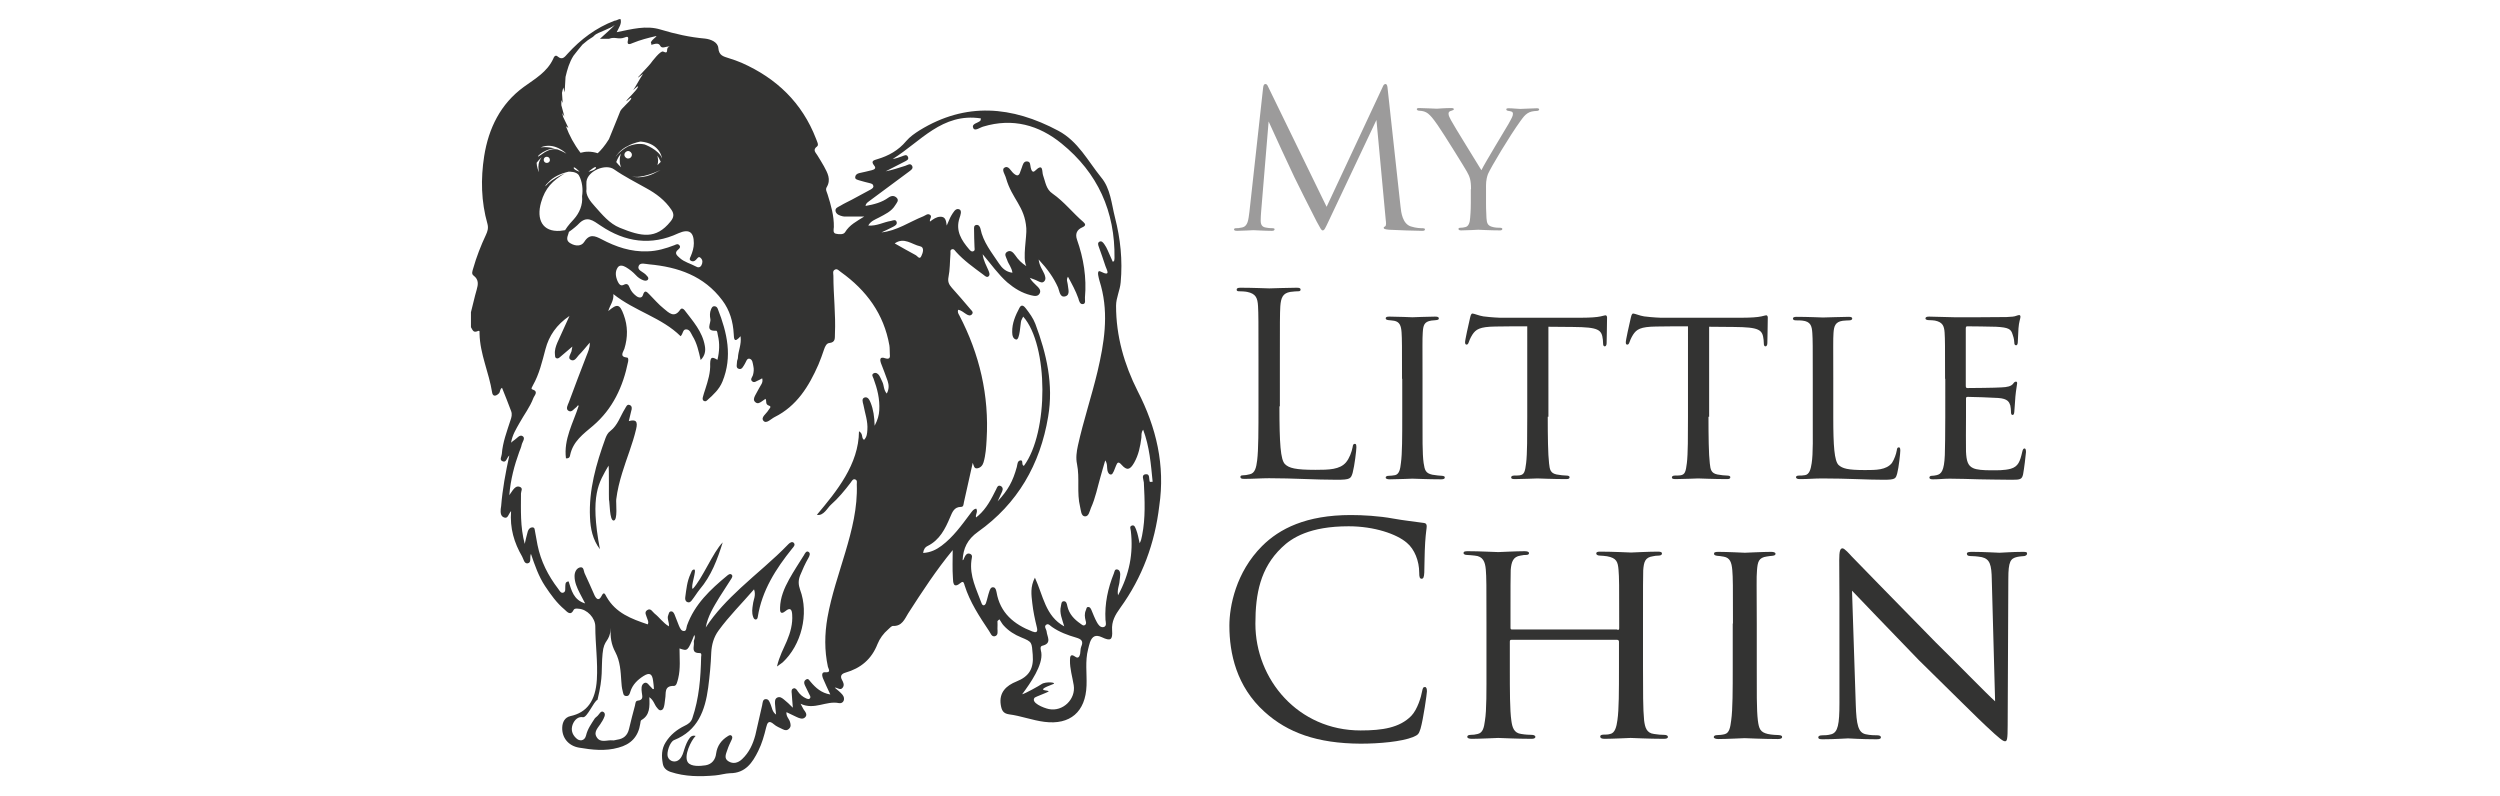 <?xml version="1.0" encoding="utf-8"?>
<!-- Generator: Adobe Illustrator 25.0.0, SVG Export Plug-In . SVG Version: 6.00 Build 0)  -->
<svg version="1.1" id="Layer_1" xmlns="http://www.w3.org/2000/svg" xmlns:xlink="http://www.w3.org/1999/xlink" x="0px" y="0px"
	 viewBox="0 0 1133.9 361.2" style="enable-background:new 0 0 1133.9 361.2;" xml:space="preserve">
<style type="text/css">
	.st0{fill:#9C9B9B;}
	.st1{fill:#333332;}
</style>
<g>
	<g>
		<g>
			<g>
				<path class="st0" d="M635.2,93.5c0.3,3.1,1,8,4.7,9.2c2.5,0.8,4.5,0.8,5.4,0.8c0.4,0,1,0.1,1,0.5c0,0.5-0.3,0.7-1.3,0.7
					c-1.9,0-11.8-0.3-15-0.5c-2-0.2-2.4-0.4-2.4-0.9c0-0.3,0.2-0.4,0.6-0.6c0.6-0.3,0.5-1.6,0.3-3.1l-4.2-45.2l-21.5,45.5
					c-1.8,3.8-2.1,4.6-2.9,4.6c-0.6,0-1-0.9-2.7-4c-2.2-4.2-9.7-19.2-10.1-20.1c-0.8-1.6-10.7-22.9-11.7-25.3L572,96
					c-0.1,1.4-0.2,2.6-0.2,4.1c0,2.2,1,2.9,2.3,3.1c1.5,0.3,2.6,0.3,3.1,0.3s0.9,0.2,0.9,0.4c0,0.6-0.4,0.8-1.3,0.8
					c-3.2,0-7.6-0.3-8.3-0.3c-0.8,0-4.9,0.3-7.3,0.3c-0.9,0-1.5-0.1-1.5-0.7c0-0.3,0.4-0.5,0.9-0.5c0.7,0,1.3,0,2.6-0.3
					c2.9-0.5,3-3.6,3.5-7.2l6.2-56.2c0.1-1,0.4-1.7,1-1.7c0.5,0,0.9,0.3,1.3,1.3l26.5,54.4l25.4-54.3c0.3-0.8,0.7-1.4,1.3-1.4
					s0.9,0.7,1,2.3L635.2,93.5z"/>
				<path class="st0" d="M667.2,85.8c0-4.2-0.6-5.7-1.9-8c-0.5-1-10.6-17.3-13.2-21c-2.3-3.3-3.2-4.3-4.4-5.3
					c-1.2-0.9-2.3-1.2-4.1-1.3c-0.5,0-1-0.3-1-0.7c0-0.3,0.3-0.5,1-0.5c1.4,0,8,0.3,8.1,0.3c0.5,0,3.4-0.3,6.6-0.3
					c0.9,0,1.1,0.3,1.1,0.5c0,0.3-0.3,0.5-1,0.7c-1.2,0.3-1.4,0.7-1.4,1.4c0,0.9,0.5,1.7,1.1,2.9c1.1,2.2,12.5,20.5,13.8,22.7
					c1.4-3,11.1-18.9,12.3-21c1.6-2.9,2-3.6,2-4.6c0-1.1-1-1.1-2-1.3c-0.7-0.1-1-0.3-1-0.7c0-0.3,0.2-0.5,1-0.5
					c2.1,0,3.9,0.3,5.3,0.3c1.1,0,6.1-0.3,7.6-0.3c0.8,0,1,0.3,1,0.5c0,0.4-0.4,0.7-1,0.7c-1.8,0.1-3.1,0.3-4.3,1.1
					c-1.3,0.9-1.8,1.6-3.2,3.5c-5,6.9-13.4,21-14.7,24c-1,2.7-0.9,4.6-0.9,6.8v6.3c0,0.6,0,3.8,0.2,6.9c0.2,2.1,0.3,3.5,3,4.1
					c1.1,0.3,2.6,0.3,3.2,0.3c0.7,0,1,0.3,1,0.5c0,0.4-0.3,0.7-1,0.7c-4.3,0-9.7-0.3-9.9-0.3c-0.2,0-5.4,0.3-7.8,0.3
					c-0.9,0-1.2-0.3-1.2-0.7c0-0.3,0.3-0.5,0.9-0.5c0.7,0,1.5-0.1,2.2-0.3c1.5-0.3,2.1-2.1,2.2-4.2c0.3-3.1,0.3-6.2,0.3-6.9V85.8z"
					/>
			</g>
		</g>
	</g>
	<g>
		<path class="st1" d="M580.3,184.3c0,16.9,0.5,24.2,2.5,26.2c1.8,1.8,4.8,2.6,13.8,2.6c6.1,0,11.1-0.1,13.9-3.4
			c1.5-1.8,2.6-4.7,3-6.9c0.1-0.9,0.3-1.5,1-1.5c0.6,0,0.7,0.5,0.7,1.7s-0.8,8.1-1.7,11.5c-0.8,2.6-1.1,3.1-7.2,3.1
			c-9.9,0-19.6-0.7-30.7-0.7c-3.6,0-7,0.3-11.2,0.3c-1.3,0-1.8-0.2-1.8-0.9c0-0.3,0.2-0.7,0.9-0.7c1,0,2.4-0.2,3.4-0.5
			c2.3-0.5,2.9-3,3.3-6.3c0.6-4.8,0.6-13.9,0.6-24.9v-20.2c0-17.9,0-21.1-0.2-24.8c-0.2-3.9-1.1-5.7-4.9-6.5
			c-0.9-0.2-2.9-0.3-3.9-0.3c-0.5,0-0.9-0.2-0.9-0.7c0-0.7,0.6-0.9,1.8-0.9c5.2,0,12.4,0.3,13,0.3c0.6,0,8.9-0.3,12.4-0.3
			c1.3,0,1.8,0.2,1.8,0.9c0,0.5-0.5,0.7-0.9,0.7c-0.8,0-2.4,0.1-3.8,0.3c-3.3,0.6-4.2,2.5-4.5,6.5c-0.2,3.7-0.2,6.9-0.2,24.8V184.3z
			"/>
		<path class="st1" d="M635.9,171.8c0-15.1,0-17.9-0.2-21c-0.2-3.1-0.9-4.8-3.3-5.3c-1.1-0.2-1.9-0.2-2.6-0.3
			c-0.8-0.1-1.3-0.3-1.3-0.8c0-0.6,0.5-0.8,1.7-0.8c3.6,0,10.1,0.3,10.4,0.3c0.5,0,7.1-0.3,10.3-0.3c1.1,0,1.7,0.2,1.7,0.8
			c0,0.5-0.3,0.7-1.3,0.8c-0.7,0.1-1.3,0.1-2.1,0.2c-3.3,0.5-3.7,2.2-3.9,5.5c-0.2,3.1-0.1,5.7-0.1,20.9V189c0,8.8-0.1,16.9,0.5,21
			c0.5,3.3,0.9,4.6,3.9,5.3c1.5,0.3,3.9,0.5,4.4,0.5c1,0.1,1.3,0.3,1.3,0.8c0,0.5-0.5,0.8-1.6,0.8c-5.8,0-12.5-0.3-13.1-0.3
			c-0.3,0-7.1,0.3-10.3,0.3c-1,0-1.8-0.2-1.8-0.8c0-0.5,0.5-0.8,1.5-0.8c0.6,0,1.8-0.1,2.8-0.3c1.9-0.5,2.3-2.8,2.6-5.5
			c0.6-4.1,0.6-12.3,0.6-20.9V171.8z"/>
		<path class="st1" d="M702,189c0,8.8,0.1,17,0.6,21.2c0.3,2.8,0.6,4.4,3.4,5c1.4,0.3,3.6,0.5,4.5,0.5c0.9,0,1.4,0.3,1.4,0.7
			c0,0.6-0.3,0.9-1.5,0.9c-5.8,0-12.6-0.3-13.1-0.3c-0.5,0-7.2,0.3-10.2,0.3c-1.3,0-1.7-0.2-1.7-0.8c0-0.3,0.3-0.8,1.3-0.8
			c0.9,0,1.6,0,2.5-0.1c2.2-0.3,2.5-1.7,3-5.6c0.5-4.1,0.5-12.4,0.5-21V148c-3.8,0-9.9,0-14.4,0.1c-7.3,0.1-8.9,1.3-10.5,3.7
			c-1,1.6-1.5,3-1.7,3.6c-0.3,0.8-0.6,0.9-1,0.9s-0.6-0.5-0.6-1c-0.1-0.7,1.6-8.3,2.3-11.3c0.3-1.4,0.7-1.8,1-1.8c0.8,0,3,1,5,1.3
			c4,0.5,7.2,0.6,7.3,0.6h37.6c3.2,0,6.6-0.2,8.3-0.6c1.5-0.3,1.8-0.5,2.2-0.5c0.5,0,0.7,0.6,0.7,1c0,3.2-0.2,10.8-0.2,11.7
			c0,1-0.5,1.4-0.8,1.4c-0.6,0-0.8-0.5-0.8-1.4c0-0.3,0-0.5-0.1-1.6c-0.5-4.6-1.9-5.7-13.5-5.8c-4.4,0-7.9-0.1-11.2-0.1V189z"/>
		<path class="st1" d="M774.9,189c0,8.8,0.1,17,0.6,21.2c0.3,2.8,0.6,4.4,3.4,5c1.4,0.3,3.6,0.5,4.5,0.5c0.9,0,1.4,0.3,1.4,0.7
			c0,0.6-0.3,0.9-1.5,0.9c-5.8,0-12.6-0.3-13.1-0.3c-0.5,0-7.2,0.3-10.2,0.3c-1.3,0-1.7-0.2-1.7-0.8c0-0.3,0.3-0.8,1.3-0.8
			c0.9,0,1.6,0,2.5-0.1c2.2-0.3,2.5-1.7,3-5.6c0.5-4.1,0.5-12.4,0.5-21V148c-3.8,0-9.9,0-14.4,0.1c-7.3,0.1-8.9,1.3-10.5,3.7
			c-1,1.6-1.5,3-1.7,3.6c-0.3,0.8-0.6,0.9-1,0.9c-0.5,0-0.6-0.5-0.6-1c-0.1-0.7,1.6-8.3,2.3-11.3c0.3-1.4,0.7-1.8,1-1.8
			c0.8,0,3,1,5,1.3c4,0.5,7.2,0.6,7.3,0.6h37.6c3.2,0,6.6-0.2,8.3-0.6c1.5-0.3,1.8-0.5,2.2-0.5c0.5,0,0.7,0.6,0.7,1
			c0,3.2-0.2,10.8-0.2,11.7c0,1-0.5,1.4-0.8,1.4c-0.6,0-0.8-0.5-0.8-1.4c0-0.3,0-0.5-0.1-1.6c-0.5-4.6-1.9-5.7-13.5-5.8
			c-4.4,0-7.9-0.1-11.2-0.1V189z"/>
		<path class="st1" d="M831.5,189.2c0,13.2,0.5,19.8,2.4,21.7c1.8,1.6,4.1,2.3,12,2.3c5,0,9.6,0,12.2-3.2c1.1-1.7,1.9-4,2.2-5.7
			c0.1-0.9,0.3-1.4,0.9-1.4c0.5,0,0.7,0.3,0.7,1.5s-0.7,7.7-1.4,10.3c-0.7,2.3-0.6,2.9-6.1,2.9c-7.8,0-16.4-0.6-27.9-0.6
			c-3.8,0-6.1,0.3-10.1,0.3c-1.1,0-1.8-0.2-1.8-0.9c0-0.3,0.3-0.7,1.3-0.7c0.9,0,1.8,0,2.8-0.2c1.9-0.3,2.6-2.6,3-5.4
			c0.7-4.4,0.5-12.3,0.5-21.1v-17.2c0-15.1,0-17.7-0.2-20.7c-0.2-3.2-0.7-5.3-4.6-5.7c-0.7-0.1-1.9-0.1-2.9-0.1
			c-0.8,0-1.3-0.3-1.3-0.8c0-0.6,0.6-0.8,1.7-0.8c4.8,0,11.7,0.3,11.9,0.3c1.6,0,8.6-0.3,11.8-0.3c1.1,0,1.5,0.3,1.5,0.8
			c0,0.5-0.6,0.8-1.3,0.8c-0.8,0-1.9,0.1-3.1,0.2c-3.2,0.5-3.9,2.3-4.1,5.6c-0.2,3.1-0.1,5.6-0.1,20.7V189.2z"/>
		<path class="st1" d="M882.2,171.8c0-15,0-17.8-0.2-20.9c-0.2-3.2-1-4.8-4.4-5.5c-0.7-0.1-1.8-0.2-2.8-0.2c-0.8,0-1.5-0.3-1.5-0.7
			c0-0.7,0.6-0.9,1.7-0.9c2.3,0,5.4,0.2,11.8,0.3c0.6,0,21,0,23.3-0.1c2.3-0.1,3.6-0.2,4.5-0.6c0.7-0.2,0.8-0.3,1.3-0.3
			c0.2,0,0.5,0.2,0.5,0.8c0,0.7-0.7,2.3-0.9,5.2c-0.1,1.9-0.2,3.8-0.3,6c0,1-0.2,1.7-0.8,1.7c-0.6,0-0.8-0.5-0.8-1.3
			c-0.1-1.7-0.5-2.9-0.8-3.7c-0.7-2.3-1.7-3.1-7.5-3.4c-1.5-0.1-12.8-0.2-13.1-0.2c-0.3,0-0.6,0.2-0.6,0.9v26c0,0.7,0.1,1.1,0.7,1.1
			c1.4,0,13.1-0.1,15.5-0.3c2.6-0.1,4.4-0.5,5.3-1.7c0.5-0.7,0.8-0.9,1.3-0.9c0.2,0,0.5,0.1,0.5,0.7c0,0.6-0.5,2.8-0.8,6.1
			c-0.3,3.2-0.3,5.5-0.5,7c-0.1,0.9-0.3,1.3-0.8,1.3c-0.6,0-0.7-0.7-0.7-1.5c0-0.7-0.1-1.8-0.3-2.8c-0.5-1.5-1.1-3.1-5.5-3.4
			c-2.6-0.2-11.9-0.5-13.8-0.5c-0.7,0-0.8,0.3-0.8,0.8v8.4c0,3.6-0.1,13.6,0,15.6c0.2,4.2,0.8,6.4,3.2,7.5c1.7,0.8,4.5,1,8.4,1
			c2.2,0,5.8,0.1,8.7-0.7c3.4-1,4.2-3.3,5.2-7.6c0.2-1.1,0.6-1.6,1-1.6c0.7,0,0.7,1,0.7,1.7c0,0.8-0.9,8-1.3,10
			c-0.5,2.3-1.3,2.5-5,2.5c-7.6,0-10.8-0.2-14.8-0.2c-4-0.1-9.3-0.3-13.5-0.3c-2.6,0-4.8,0.3-7.6,0.3c-1,0-1.6-0.2-1.6-0.8
			c0-0.5,0.5-0.8,1-0.8c0.7,0,1.5-0.1,2.3-0.3c2.1-0.5,3.4-1.9,3.7-9.1c0.1-3.9,0.2-8.6,0.2-17.3V171.8z"/>
		<path class="st1" d="M573.6,322.9c-12.8-11.5-16-26.6-16-39.1c0-8.9,3-24.3,14.8-36.1c7.9-7.9,20-14.1,40.3-14.1
			c5.3,0,12.7,0.4,19.2,1.6c5,0.9,9.1,1.3,14,2c0.9,0.1,1.2,0.7,1.2,1.5c0,1.1-0.4,2.6-0.7,7.4c-0.3,4.4-0.3,11.6-0.4,13.6
			c-0.1,2-0.4,2.8-1.2,2.8c-0.9,0-1.1-0.9-1.1-2.8c0-5.2-2.1-10.6-5.6-13.5c-4.6-4-14.8-7.5-26.4-7.5c-17.6,0-25.8,5.2-30.4,9.7
			c-9.7,9.3-11.9,21-11.9,34.5c0,25.3,19.4,48.4,47.7,48.4c9.9,0,17.7-1.2,23-6.6c2.8-2.9,4.5-8.7,4.9-11.1c0.3-1.5,0.5-2,1.3-2
			c0.7,0,0.9,0.9,0.9,2c0,0.9-1.6,12.4-2.9,16.9c-0.8,2.5-1.1,2.8-3.4,3.8c-5.3,2.1-15.3,3-23.8,3
			C597.4,337.2,584,332.3,573.6,322.9z"/>
		<path class="st1" d="M733.6,285.7c0.4,0,0.8,0,0.8-0.7v-2.4c0-17.5,0-20.5-0.3-24.1c-0.3-3.6-0.8-5.4-5.2-6.2
			c-0.9-0.1-2.2-0.3-3.3-0.3c-0.9,0-1.6-0.4-1.6-0.9c0-0.8,0.7-0.9,1.9-0.9c5.6,0,13.4,0.4,13.9,0.4c0.5,0,7.9-0.4,11.9-0.4
			c1.3,0,2.1,0.1,2.1,0.9c0,0.4-0.4,0.9-1.5,0.9c-0.8,0-1.9,0.1-2.6,0.3c-3.6,0.5-4.1,2.6-4.4,6.3c-0.1,3.6-0.1,6.6-0.1,24.1v19.8
			c0,10.8,0,19.4,0.5,24.2c0.4,3.2,1.1,5.8,4.5,6.2c1.7,0.3,3.4,0.4,4.6,0.4c1.1,0,1.7,0.4,1.7,0.9c0,0.7-0.7,0.9-2,0.9
			c-6.6,0-14.3-0.4-14.9-0.4c-0.5,0-8.2,0.4-11.8,0.4c-1.3,0-2-0.3-2-1.1c0-0.4,0.4-0.8,1.5-0.8c1.1,0,2,0,3-0.3
			c2.2-0.4,2.9-3.3,3.3-6.3c0.7-4.8,0.7-13.1,0.7-23.8v-11.8c0-0.5-0.4-0.8-0.8-0.8h-48c-0.4,0-0.7,0.1-0.7,0.8v11.8
			c0,10.7,0,19.3,0.7,24.1c0.4,2.9,1.1,5.6,4.5,6c1.7,0.3,3.7,0.4,4.8,0.4c0.9,0,1.6,0.4,1.6,0.9c0,0.5-0.5,0.9-1.7,0.9
			c-6.7,0-14.5-0.4-15.2-0.4c-0.4,0-8.5,0.4-11.9,0.4c-1.3,0-2.1-0.3-2.1-0.9c0-0.4,0.3-0.9,1.5-0.9c1.1,0,2.1-0.1,3.2-0.4
			c2.4-0.5,2.9-3,3.3-6c0.8-4.8,0.7-13.6,0.7-24.5v-19.6c0-17.5,0-20.9-0.3-24.5c-0.3-3.4-1.2-6-5-6.3c-1.2-0.1-2.5-0.3-3.6-0.3
			c-0.9,0-1.5-0.4-1.5-0.8c0-0.8,0.7-0.9,2-0.9c5.7,0,12,0.4,13.8,0.4c0.5,0,8.2-0.4,11.9-0.4c1.3,0,2,0.3,2,0.9
			c0,0.5-0.5,0.8-1.3,0.8c-0.8,0-1.2,0-2.6,0.3c-3.3,0.5-4.1,2.8-4.4,6.5c-0.1,3.6-0.1,6.5-0.1,23.9v2.4c0,0.7,0.4,0.7,0.8,0.7
			H733.6z"/>
		<path class="st1" d="M786,282.8c0-17.5,0-20.6-0.3-24.2c-0.3-3.6-1.1-5.6-3.8-6.1c-1.3-0.3-2.2-0.3-3-0.4
			c-0.9-0.1-1.5-0.4-1.5-0.9c0-0.7,0.5-0.9,2-0.9c4.1,0,11.6,0.4,12,0.4c0.5,0,8.2-0.4,11.9-0.4c1.3,0,2,0.3,2,0.9
			c0,0.5-0.4,0.8-1.5,0.9c-0.8,0.1-1.5,0.1-2.4,0.3c-3.8,0.5-4.2,2.5-4.5,6.3c-0.3,3.6-0.1,6.6-0.1,24.1v19.8
			c0,10.2-0.1,19.4,0.5,24.2c0.5,3.8,1.1,5.3,4.5,6.1c1.7,0.4,4.5,0.5,5,0.5c1.2,0.1,1.5,0.4,1.5,0.9c0,0.5-0.5,0.9-1.9,0.9
			c-6.7,0-14.4-0.4-15.1-0.4c-0.4,0-8.2,0.4-11.9,0.4c-1.2,0-2.1-0.3-2.1-0.9c0-0.5,0.5-0.9,1.7-0.9c0.7,0,2.1-0.1,3.2-0.4
			c2.2-0.5,2.6-3.2,3-6.3c0.7-4.8,0.7-14.1,0.7-24.1V282.8z"/>
		<path class="st1" d="M834.2,254.1c0-4.1,0.4-5.4,1.5-5.4c0.9,0,3.2,2.6,4.1,3.6c1.2,1.3,19.6,20.1,38.1,39
			c10.3,10.1,23.5,23.7,27,26.8l-1.5-55c-0.1-7.1-0.9-9.5-4.5-10.4c-2.2-0.4-4.2-0.5-5.2-0.5c-1.3,0-1.6-0.5-1.6-1.1
			c0-0.7,1.1-0.8,2.4-0.8c5.7,0,11.2,0.4,12.4,0.4c1.3,0,5.4-0.4,10.6-0.4c1.5,0,1.9,0.1,1.9,0.8c0,0.5-0.4,0.9-1.2,1.1
			c-0.8,0.1-1.9,0.1-3.3,0.4c-3,0.7-4,2-4,9.9l-0.3,66.4c0,6.6-0.3,7.3-1.2,7.3c-0.9,0-2.2-0.9-8.7-7c-0.5-0.3-18.9-18.5-30.4-29.8
			c-13.8-14.3-27-28-30.3-31.5l1.7,51.7c0.3,9.1,1.1,12.6,4.4,13.4c2.1,0.5,4.4,0.5,5.4,0.5c1.1,0,1.6,0.4,1.6,0.9
			c0,0.7-0.7,0.9-2.1,0.9c-7.1,0-11.9-0.4-12.8-0.4c-0.9,0-5.8,0.4-11.5,0.4c-1.2,0-2-0.1-2-0.9c0-0.5,0.5-0.9,1.9-0.9
			c0.9,0,2.4,0,4.1-0.5c2.9-0.9,3.6-4.5,3.6-14.1C834.2,255.7,834.4,276.1,834.2,254.1z"/>
	</g>
</g>
<g>
	<g>
		<g>
			<g>
				<path class="st1" d="M272.1,249.1c-3.3-4.3-4.3-9.4-4.5-14.4c-0.6-12.5,2.8-24.3,7-35.9c0.5-1.3,1.1-2.5,2.2-3.3
					c3.4-2.6,4.5-6.7,6.7-10.2c0.5-0.8,0.9-2.1,2.1-1.6c1.1,0.4,1.1,1.6,0.7,2.7c-0.4,1.5-0.7,3.1-1.1,4.6c3.2-0.9,4.2,0.1,3.3,3.7
					c-1.6,6.8-4.3,13.2-6.3,19.8c-1.2,3.9-2.2,7.9-2.7,12c-0.2,1.4,0.8,9.6-1.2,9.6c-1.9,0-1.7-8.3-2.1-9.5
					c-0.1-0.3,0.1-14.7-0.2-15.4C271.7,218.8,267.4,224.3,272.1,249.1z"/>
				<path class="st1" d="M352.4,302.3c1.1-4.7,3-8.1,4.5-11.6c1.6-3.8,2.7-7.8,2.4-11.9c-0.1-2.1-0.7-3.6-3.1-1.6
					c-2.2,1.8-2.5,0.1-2.4-1.5c0.1-4.7,1.9-8.9,4.1-12.9c2.1-3.8,4.5-7.4,6.8-11.1c0.4-0.7,1-2,2-1.4c1,0.6,0.5,1.8,0,2.7
					c-1.5,2.6-2.7,5.3-3.8,8c-0.9,2.3-0.8,4.2,0,6.5c4.1,10.9,0.6,25.1-8,33C354.3,301,353.7,301.3,352.4,302.3z"/>
				<path class="st1" d="M325.4,163.2c0.9-3.7,1.1-7.4,0.2-11.1c-0.2-0.8-0.2-2.1-0.8-2.1c-5.2,0.3-2.2-3.4-2.6-5.3
					c-0.3-1.4-0.3-3,0.3-4.4c0.3-0.7,0.6-1.5,1.7-1.4c0.8,0.1,1.2,0.7,1.4,1.3c4.2,10.7,6.7,21.5,2.1,32.8c-1.4,3.5-4.1,6-6.8,8.4
					c-0.4,0.4-0.9,0.8-1.5,0.5c-0.8-0.3-0.8-1.1-0.6-1.8c0.3-1.2,0.7-2.4,1.1-3.6c1.2-3.8,2.4-7.5,2.2-11.6
					C322.2,161.9,322.9,161.7,325.4,163.2z"/>
				<path class="st1" d="M314.2,267.1c4.3-4.5,9.2-16.7,13.6-21.1c-2.4,7.7-5.2,15.2-10.5,21.4c-1.2,1.5-2.2,3.2-3.4,4.7
					c-0.5,0.7-1.2,1.5-2.3,0.9c-0.8-0.4-0.9-1.3-0.8-2.1c0.5-3.6,0.8-7.2,2.4-10.6c0.4-0.8,0.5-1.9,1.6-2
					C316.3,258.1,313,266.4,314.2,267.1z"/>
			</g>
		</g>
		<path class="st1" d="M516,177.4c-6.1-12.1-9.8-24.9-9.8-38.7c0-3.7,1.8-7,2.1-10.7c0.9-10-0.1-19.7-2.6-29.4
			c-1.6-6.3-2-13.1-6.3-18.2C493.4,73,489,64.1,480,59.3c-21-11.2-41.9-13.1-62.9-0.2c-2.2,1.4-4.4,2.9-6.1,4.9
			c-3.5,4.2-8,6.7-13.1,8.2c-1.6,0.5-3.1,0.8-1.4,2.9c1.1,1.3,0,1.8-1.1,2.1c-1.9,0.5-3.8,0.9-5.6,1.3c-1,0.2-1.8,0.8-1.9,1.7
			c-0.2,1.2,1,1.3,1.8,1.6c1.6,0.5,3.3,0.9,4.9,1.3c0.7,0.2,1.4,0.4,1.5,1.2c0.2,0.8-0.5,1.2-1.1,1.6c-2.9,1.6-5.8,3.1-8.7,4.7
			c-1.7,0.9-3.5,1.7-5.1,2.7c-1,0.6-2.6,1-2.2,2.6c0.4,1.4,1.9,1.9,3.2,2.2c0.8,0.2,1.6,0.1,2.4,0.1c2.3,0,4.6,0,7.4,0
			c-3.5,2.2-6.7,3.8-8.7,7.1c-0.7,1.2-2.8,1-4.2,0.7c-1.4-0.3-1-1.9-0.9-3c0.1-5.1-1.3-9.9-2.8-14.7c-0.3-1.1-1.1-2.2-0.5-3.3
			c2.2-3.6,0.4-6.6-1.2-9.6c-0.9-1.7-2-3.3-3-5c-0.7-1.2-2.3-2.4-0.1-4c0.9-0.7-0.1-2.3-0.5-3.5c-6.3-16.3-17.9-27.4-33.7-34.4
			c-1.9-0.8-3.8-1.5-5.8-2.1c-2.4-0.8-4.5-1.1-4.8-4.6c-0.2-2.7-3.4-4-6-4.3c-6.9-0.6-13.6-2.1-20.2-4.1c-6.5-2-13-0.2-19.9,1.2
			c0.9-1.9,2.5-4,1.7-6c-0.9,0-1.8,0.8-2.7,0.8c-8.4,3.2-15.3,8.4-21.3,15c-1.2,1.3-2.3,3.1-4.5,1.2c-1-0.9-1.7,0.2-2,1.1
			c-2.8,6-8.2,9-13.3,12.7c-10.6,7.7-16,18.8-18,31.4c-1.6,10.3-1.4,20.6,1.5,30.8c0.5,1.9,0,3.4-0.7,4.9c-2.3,4.9-4.3,10-5.8,15.3
			c-0.3,1.1-0.9,2.4,0.2,3.2c2.4,1.8,2.1,4,1.4,6.4c-1,3.4-1.7,6.8-2.6,10.2c0,2.3,0,4.6,0,6.8c0.7,1.1,1,2.7,3,1.8
			c1.3-0.6,0.8,0.7,0.9,1.2c0.2,9.2,4.3,17.6,5.7,26.6c0.3,2,1.8,1.7,3,0.5c0.8-0.7,0.4-2,1.5-2.6c1.4,3.5,2.8,7,4.1,10.5
			c0.6,1.5,0.2,2.9-0.3,4.3c-1.6,5-3.5,9.9-3.9,15.2c-0.1,1.2-1.2,2.7,0.3,3.3c1.8,0.8,1.8-1.5,3.1-2.6c-1.7,7.8-3.1,15.3-3.7,22.9
			c0,0.5-0.2,0.9-0.2,1.4c-0.1,1.5-0.1,3.2,1.5,3.8c1.8,0.7,1.9-1.4,3.2-2.9c-0.6,7.8,1.4,14.4,5,20.6c0.7,1.2,0.9,3.4,2.6,3.1
			c1.8-0.4,0.7-2.6,1.4-4.3c1.8,5.3,3.5,10.2,6.4,14.6c2.6,3.9,5.3,7.7,8.9,10.7c1.1,1,2.7,3,4.1,0.1c0.4-0.7,1.4-0.6,2.2-0.5
			c3.9,0.2,7.6,4.2,7.6,8c0,8.1,1.2,16.1,0.7,24.2c-0.6,9.6-4.5,14.9-12,16.5c-2.6,0.6-3.6,2.8-3.7,5.1c-0.2,4.8,2.9,8.4,7.6,9.2
			c5.9,1,11.9,1.7,17.9,0c5.7-1.5,9-5,9.9-10.9c0.1-0.5,0.1-1.4,0.5-1.6c3.9-2.2,3.8-6.1,3.6-10.4c2.1,1.5,2.3,3.5,3.5,4.8
			c0.5,0.6,1,1.4,1.9,1.1c0.9-0.2,1.1-1.1,1.3-1.8c0.3-1.1,0.3-2.3,0.5-3.4c0.5-2.5-0.7-5.9,4-5.8c1.2,0,1.5-2,1.9-3.4
			c1.1-4.5,0.6-9.1,0.6-13.6c3.7,1.3,3.7,1.3,6.7-6.1c0.7,1.3-0.4,2.3-0.2,3.3c0.3,1.9-1.5,5,2.7,4.9c0.9,0,0.7,1.1,0.6,1.7
			c-0.2,9.5-0.9,18.8-4,27.9c-0.6,1.8-2,2.7-3.5,3.4c-3.5,1.7-6.5,4.1-8.6,7.5c-1.9,3-1.9,6.3-1.3,9.6c0.3,1.9,1.5,3.1,3.5,3.8
			c6.6,2.2,13.4,2.2,20.3,1.6c2.3-0.2,4.5-0.9,6.7-1c7,0,10.2-4.8,12.8-10.1c1.7-3.4,2.7-7,3.6-10.7c0.5-2,1.1-3.5,3.5-1.4
			c1.1,1,2.7,1.6,4.1,2.3c1,0.5,1.9,0.6,2.8-0.3c1-1,0.7-2,0.4-3.1c-0.4-1.4-1.8-2.4-1.6-4.4c1.7,0.8,3.2,1.5,4.6,2.2
			c1.3,0.6,2.7,1.2,3.8,0.2c1.3-1.2,0.2-2.5-0.6-3.6c-0.4-0.6-0.6-1.2-1.4-2.6c6.3,3,11.6-1.5,17.4-0.3c2.1,0.4,3.1-2,1.6-3.8
			c-1-1.2-2.3-2.2-3.5-3.2c1.2-0.2,2.5,1.5,3.6,0c0.9-1.2,0.3-2.4-0.3-3.5c-1-1.8-0.2-2.8,1.5-3.3c7-2,11.9-6.1,14.6-13
			c1-2.5,2.7-4.8,4.8-6.6c0.7-0.6,1.5-1.6,2.2-1.6c4.1,0.2,5.3-3.1,6.9-5.7c6.3-9.8,12.7-19.6,20.2-28.7c0,4.3-0.2,8.5,0.1,12.6
			c0.1,1.9,0,5.2,3.6,2.2c1.3-1.1,1.5,0.6,1.7,1.2c2.4,7.6,6.7,14.1,11.1,20.7c0.7,1,1.1,2.6,2.5,2.4c1.8-0.4,1.3-2.2,1.3-3.5
			c0.1-1.1,0-2.3,0-3.4c0.3-0.3,0.6-0.6,0.9-0.8c0.7,1,1.2,2.1,2,2.9c2.2,2.4,4.9,4.1,7.9,5.3c5.1,2.1,4.7,2.2,5.2,7.9
			c0.5,6.2-1.6,9.8-7.4,12.1c-4.5,1.8-8,4.9-7.1,10.6c0.4,2.4,1,3.9,3.8,4.3c5.4,0.7,10.5,2.7,16,3.4c11.6,1.5,18.7-4.5,19.1-16.5
			c0.2-5.5-0.7-11,0.7-16.4c0.3-1.1,0.5-2.2,0.9-3.3c1-2.6,2.5-3.5,5.3-2.2c4,1.9,5,1.3,4.7-3.1c-0.3-4.1,1.4-7,3.7-10.2
			c10-13.8,15.7-29.3,17.7-46.3C528.5,211.1,524.5,193.9,516,177.4z M314.7,110.3c0,2.1-0.6,4-1.4,5.9c-0.3,0.7-0.9,1.5,0.1,2.1
			c0.7,0.4,1.5,0.3,2.2-0.4c0.7-0.6,1.2-2.1,2.4-0.7c0.8,0.9,0.7,2.1,0.1,3.2c-0.7,1.1-1.6,1-2.6,0.4c-2.4-1.3-5.1-1.9-7.2-3.8
			c-1.2-1.1-2.7-2.2-0.7-3.8c0.7-0.6,1.2-1.2,0.5-2c-0.7-0.8-1.5-0.3-2.2,0c-3.9,1.5-7.9,2.7-12.2,2.8c-7.5,0.3-14.3-2-20.9-5.5
			c-2.9-1.5-5.4-2.6-7.8,1.2c-1.3,2.1-4,2-6.2,0.7c-2-1.1-1.7-2.5-1-4.4c0.1-0.3,0.2-0.6,0.2-0.8c1.8-1.2,4.1-3.2,4.4-3.6
			c3.8-4,6.5-1.6,10.1,0.8c11,7.4,22.8,9.2,35.2,3.4C312.5,103.7,314.7,105.2,314.7,110.3z M248,73.9c-0.8,0-1.4-0.6-1.4-1.4
			c0-0.8,0.6-1.4,1.4-1.4c0.8,0,1.4,0.6,1.4,1.4C249.5,73.3,248.8,73.9,248,73.9z M245.4,91.8c1.9-6.6,5.2-9.8,10.8-13.2
			c-2.4,1-5.6,2.8-7.5,4.5c-0.8,0.9-1.4,1.4-1.4,1.4c0.2-0.6,0.6-1.1,1.2-1.6c1.3-1.5,3.8-3.5,8.1-4.7c3.1-0.8,2.9-0.8,1.3-0.2
			c1.8-0.3,4,0.3,4.7,1.6c1.5,2.7,1.9,6.4,1.4,9.4c0.4,3.9-1.2,7.6-3.7,10.4c-0.5,0.5-2.9,3.1-4,5c-0.7,0.1-1.5,0.2-2.2,0.3
			C246,105.3,243.2,99.5,245.4,91.8z M260.2,76.1c0.1-0.9,2.7,1.8,2.7,1.8S260.1,77,260.2,76.1z M304.1,100.5
			c-6.6,8.2-13.2,6.8-23,2.8c-4.7-1.9-8-6-11.3-9.7c-2.1-2.3-4.3-5.1-3.8-7.9c0-1.3-0.1-2.4,0-3.4c0.6-4.8,8.7-8.2,12.5-5.5
			c4.7,3.3,9.8,5.8,14.7,8.6c4.4,2.4,8.4,5.4,11.3,9.7C305.9,97.1,305.6,98.7,304.1,100.5z M266.9,77.9c0,0,3.4-3,3.4-1.9
			C270.4,77.1,266.9,77.9,266.9,77.9z M299.6,77.1C300.2,76.7,300.2,76.8,299.6,77.1c-0.4,0.2-1,0.5-1.9,1
			c-6.5,3.6-11.1,1.9-11.1,1.9C290.7,81.1,297.7,78,299.6,77.1z M284.9,71.9c-0.9,0-1.7-0.8-1.7-1.7c0-0.9,0.8-1.7,1.7-1.7
			c0.9,0,1.7,0.8,1.7,1.7C286.6,71.2,285.8,71.9,284.9,71.9z M298.2,70.6c0.5,0.8,1,1.7,1.5,2.8c0,0-0.6,0.6-1.5,1.5
			c0.2-0.7,0.3-1.5,0.3-2.3C298.4,71.9,298.3,71.3,298.2,70.6z M292.3,65.5c-2.9-0.6-5.5,0.1-7.4,0.9c-1.8,1-3.7,2.2-5.7,4.7
			c0,0,1.9-3.3,5.8-5c2.7-1.5,5.6-1.9,5.6-1.9c8.9,0.8,9.7,7.7,9.7,7.7C298.8,67.8,292.3,65.5,292.3,65.5z M281.7,75.9
			c-0.7-0.7-1.5-1.5-2.2-2.4c0,0,0.6-1.9,2.1-3.8c-0.3,0.9-0.5,1.9-0.5,2.9C281,73.8,281.3,74.9,281.7,75.9z M254.6,45.4l0.6,1.3
			l-0.3-4.6c0.1-0.5,0.2-0.9,0.3-1.3c0.1-0.4,0.2-0.8,0.3-1.1l0.6,2.2l0.4-7c0.8-3.4,1.7-6.6,3.6-9.6c0.3-0.5,4-5,4.1-5.1
			c4-3.5,4-2.6,5.6-4.3c1.1-1.1,7.6-3.1,9-4.6c-0.2,0.6-6.7,6.2-6.7,6.3l4.1,0c2.8-1.1,4.2,0.5,7.1-0.6c1-0.4,2-0.7,1.5,1.3
			c-0.6,2.3,0.9,1.8,2.2,1.2c3.4-1.4,6.9-2.3,10.4-3.1c1.7-0.4-3.4,2.4-1.9,3.5c-1,1.4,2.8-1.4,3.9,0.8c0.9,1.8,2.9,0,4.4,0.5
			c-2.4,0.2,0.1,3.7-3,2.2c-1.2-0.6-5,4.4-5.8,5.5c-0.5,0.7-5,5.4-5.5,6c-0.9,1.2,2.8-2.1,2-1.1c-0.8,1-3.5,6-4.2,6.9
			c-0.7,0.9,2.8-2.8,2-1.1c-0.8,1.7-4.5,5-5.1,6c-0.9,1.4,2.9-2.7,2-0.7c-0.4,1-4.5,4.4-4.9,5.6c-0.1,0.3-0.7,1.7-1.4,3.5
			c-1.4,3.5-3.4,8.4-3.7,9.1c-1.9,3.1-3.7,5.1-5.1,6.4c-3-1-5.7-0.8-7.8-0.2c-2.9-3.8-5.1-7.9-6.6-12c0.7,0.4,1.1,0.7,1.1,0.7
			l-2.4-5c-0.1-0.6-0.3-1.1-0.4-1.7l1,1.6l-1.4-5.2C254.6,46.8,254.6,46.1,254.6,45.4z M251.7,67.4c-3.9-1.1-6.6-0.5-6.6-0.5
			c6.4-2.8,11.8,2.8,11.8,2.8c-1.5-0.9-2.9-1.5-4.2-2c0.1,0,0.1,0.1,0.2,0.1c-0.3,0-3.1-1-7.2,2.2C241.3,73.3,246.1,67.3,251.7,67.4
			z M245.7,71.3c-0.9,1.2-1.5,2.7-1.5,4.3c0,1,0.1,1.8,0.3,2.5c-1.1-2.1-1.1-4.3-1.1-4.3C244.2,72.8,244.9,72,245.7,71.3z
			 M295.4,311.8c-1-0.8-1.8-2.7-3.2-2c-1.5,0.8-1.3,2.7-1.1,4.3c0.2,1.7,0.9,3.4-1.9,3.7c-1,0.1-1,1.3-1.2,2.2
			c-0.9,3.5-1.9,7-2.7,10.6c-0.7,3-2.5,4.5-5.4,4.9c-0.7,0.1-1.4,0.4-2,0.3c-2.5-0.3-5.6,1.4-7.3-1.5c-1.6-2.6,1.1-4.6,2.2-6.7
			c0.1-0.2,0.3-0.4,0.4-0.6c0.7-1.3,1.8-3.1,0.6-4c-1.3-1-2,1.1-3,1.9c-0.4,0.3-0.7,0.6-1,0.9c-1.6,2.5-3.3,4.8-4,7.8
			c-0.6,2.5-3,2.9-4.7,1c-1.6-1.6-2.2-3.6-1.4-5.9c0.9-2.4,2.7-3.8,4.7-3.4c1.9,0.3,4.9-7.2,6.6-7.9c2.7-11,1.6-13.8,2.3-20.9
			c0.6-6.9,3.1-4.8,3.8-11.7c-0.5,3.9,0.2,7.7,2,11c2.2,4.2,2.4,8.7,2.7,13.2c0.1,1.5,0.2,2.9,0.6,4.4c0.3,1,0.2,2.2,1.6,2.3
			c1.3,0.1,1.6-1,1.9-2c1-3.2,3.3-5.4,6-7.1c2.7-1.7,3.9-1,4.3,2.1c0.2,1.2,0.3,2.5,0.4,3.7C296,312.9,295.8,312.1,295.4,311.8z
			 M401.5,162.5c-2.5-0.9-2.5,0.6-1.9,2.3c1,2.7,2.1,5.3,3,8c0.6,1.8,0.7,3.7-0.4,5.7c-1.5-1.7-1.2-3.7-2-5.3c-0.5-1-0.9-2.1-1.5-3
			c-0.5-0.7-1.4-1.4-2.4-0.9c-1.2,0.6-0.4,1.6-0.1,2.4c1.7,4.6,2.9,9.3,2.6,14.3c-0.1,2.3-0.7,4.4-2.1,7.1
			c-0.1-4.1-0.6-7.4-1.8-10.4c-0.5-1.2-1.2-2.9-2.8-2.4c-1.4,0.5-0.8,2.1-0.5,3.3c0.7,3.8,2.1,7.5,1.8,11.4
			c-0.1,1.6-0.2,3.2-1.5,4.5c-1.4-0.8-0.2-2.7-2.3-3.9c-0.1,15-10.1,27.2-19.1,37.9c3,0.7,4.9-3.3,6.3-4.5c3.4-3,6.3-6.5,9.1-10.2
			c0.5-0.7,1-1.8,2.1-1.3c0.9,0.4,0.6,1.4,0.6,2.2c0.4,10.6-2.2,20.7-5.2,30.8c-2.9,9.8-6.3,19.5-8.1,29.6
			c-1.3,7.5-1.4,14.9,0.2,22.3c0.2,0.9,1.7,2.8-1.3,2.5c-1.6-0.1-1.4,1.5-1,2.6c1,2.4,2.1,4.7,3.4,7.5c-4.1-0.7-6.6-3-8.9-5.7
			c-0.6-0.6-1-1.8-2.1-1.1c-1.1,0.7-1,1.7-0.5,2.7c0.7,1.4,1.4,2.8,2.1,4.3c0.3,0.5,0.6,1.1,0.1,1.6c-0.5,0.5-1,0.2-1.6,0
			c-1.6-0.7-2.9-1.8-3.9-3.3c-0.4-0.7-1-1.5-1.8-1.3c-1.2,0.3-1,1.5-0.9,2.3c0.1,1.9,0.3,3.8,0.5,6.5c-1.6-1.6-2.7-2.7-4-3.7
			c-0.9-0.7-1.8-1.5-3.1-0.9c-1.1,0.6-1,1.7-1,2.7c0.1,1.5,0.3,3.1,0.5,5c-1.8-1.3-1.8-3-2.4-4.4c-0.5-1.2-0.9-2.7-2.3-2.6
			c-1.4,0-1.4,1.7-1.6,2.7c-1.1,4.5-2,9.1-3.1,13.6c-1.1,4.1-2.8,7.9-6,10.9c-1.9,1.8-4.1,2.3-6.2,1c-2.2-1.3-1.1-3.4-0.5-5.2
			c0.5-1.6,1.3-3.2,2-4.7c0.2-0.5,0.4-1.1,0-1.6c-0.6-0.7-1.3-0.2-1.8,0.1c-2.9,1.8-4.8,4.3-5.3,7.9c-0.3,2.7-1.9,4.8-4.7,5.3
			c-2.6,0.4-6.6,0.7-8.1-1.3c-2-2.9,1.4-9.9,3.5-12c0,0-1.5-0.6-2.6,0.8c-1.2,1.5-1.9,3.4-2.5,5.2c-0.5,1.6-0.9,3.3-2.2,4.6
			c-1.7,1.7-4.5,1.1-5.3-1.1c-0.7-1.9,0.9-6.8,2.8-7.6c10.8-4.3,14.1-13.4,15.5-23.8c0.7-5.3,1.2-10.6,1.4-16
			c0.2-3.5,1.1-6.9,3.3-9.9c4.8-6.6,10.5-12.2,16.1-18.7c1,2.8-0.3,4.7-0.5,6.8c-0.3,1.9-0.6,3.8,0.1,5.7c0.2,0.5,0.4,1.1,1.1,1.2
			c0.7,0,0.9-0.6,1-1.2c1.9-12,8.2-21.8,15.6-31c0.6-0.7,1.6-1.7,0.7-2.6c-0.7-0.7-1.7-0.1-2.4,0.6c-6.8,7.1-14.5,13.2-21.7,19.9
			c-5.8,5.4-11.4,11.1-15.8,17.9c0.9-5.1,3.6-9.4,6.2-13.7c1.7-2.7,3.5-5.4,5.2-8.1c0.4-0.6,1-1.5,0.4-2.1c-0.7-0.7-1.5-0.1-2.1,0.4
			c-7.6,6.3-14.7,12.9-18.2,22.6c-0.3,0.9-0.2,2.5-1.3,2.5c-1.4,0.1-1.9-1.4-2.4-2.5c-0.7-1.7-1.3-3.4-2-5.1
			c-0.3-0.6-0.7-1.3-1.4-1.3c-1.1,0-1.1,1-1.4,1.7c-0.7,1.6,0.5,3.1,0.3,5.1c-2.7-1.6-4.3-4.1-6.5-5.8c-1-0.8-1.7-2.6-3.3-1.6
			c-1.6,1-0.4,2.5-0.1,3.7c0.2,0.8,0.9,1.6,0.3,2.8c-7.4-2.5-14.5-5.1-18.7-12.5c-0.6-1-1.1-2.8-2.3-0.3c-1.2,2.3-2.3,1.3-3.1-0.3
			c-1.5-3.3-2.9-6.7-4.5-10c-0.5-1-0.3-3.3-2.3-2.7c-1.6,0.5-2.3,2.3-2.3,3.9c0,2.8,1.1,5.3,2.4,7.8c0.7,1.4,1.5,2.8,2.4,4.6
			c-5.3-1.6-6.2-6-7.5-10c-1.7,0.2-1.4,1.4-1.5,2.3c-0.1,1,0.3,2.4-0.9,2.8c-1.1,0.4-1.7-0.9-2.3-1.7c-4.6-6-7.9-12.5-9.4-19.9
			c-0.4-2-0.7-4-1.1-6c-0.2-0.8,0-2.1-1.4-2c-1,0.1-1.6,0.9-1.9,1.8c-0.5,1.7-0.9,3.5-1.4,5.7c-2.1-7.8-1.7-15.4-1.7-22.9
			c0-1,1.1-2.4-0.6-3c-1.4-0.5-2.3,0.5-3.1,1.5c-0.4,0.5-0.8,1.1-1.6,2.3c0.6-7.2,2.3-13.5,4.5-19.6c0.4-1.1,0.9-2.1,1.1-3.2
			c0.3-1.4,1.9-3.1,0.4-4c-1.3-0.8-2.5,1-3.7,1.8c-0.4,0.2-0.7,0.5-1.5,1.2c0.6-3.6,2.3-6.2,3.8-8.9c2.1-3.8,4.8-7.3,6.3-11.3
			c0.4-1.2,2.6-3-0.5-4c-0.7-0.2,0-1.2,0.3-1.8c2.9-5.1,4.2-10.8,5.7-16.4c1.6-6.1,5-11.1,10.9-15.1c-2,4.5-3.8,8.3-5.5,12.1
			c-0.7,1.7-1.3,3.4-1.1,5.3c0.1,0.7-0.1,1.5,0.7,1.8c0.8,0.3,1.3-0.3,1.8-0.7c1.6-1.4,3.2-2.7,5.4-4.6c-0.2,1.3-0.3,1.8-0.4,2.2
			c-0.4,1.2-1.7,2.9-0.5,3.7c1.8,1.2,2.8-0.9,3.8-2c1.7-1.7,3.2-3.6,5-5.7c0.1,2.4-0.8,4.2-1.5,6c-2.7,7-5.4,14-8,21.1
			c-0.5,1.2-1.5,3-0.2,3.8c1.5,1,2.5-0.9,3.7-1.7c0.3-0.2,0.3-0.9,1-0.6c-2.5,7.8-6.9,15.2-5.8,23.9c1.6,0.1,1.8-0.8,1.9-1.5
			c1.3-6.2,5.9-9.5,10.4-13.3c8.9-7.6,13.6-17.7,15.9-29.1c0.1-0.7,0.2-1.8-0.5-1.8c-3.6-0.4-1.7-2.5-1.2-4
			c1.6-5.2,1.6-10.3-0.3-15.4c-1.8-4.9-2.9-5.2-7-1.7c0.7-2.6,2.6-4.6,2.3-7.7c9.8,7.8,21.9,10.6,30.5,19.1c1.2-1.1,0.9-3.1,2.5-3.1
			c1.7,0,2.2,1.8,2.9,3c2,3.2,2.8,6.9,3.7,10.9c2-2,2.3-4.2,1.9-6.4c-1.1-6.5-5.4-11.2-9.2-16.2c-0.5-0.6-1.3-1.2-2-0.2
			c-2.7,4-5.2,1.3-7.4-0.5c-2.4-1.9-4.4-4.3-6.6-6.5c-1.1-1.1-2.1-2.3-2.9,0.4c-0.5,1.5-2,1.2-3.1,0.3c-1.3-1-2.3-2.2-2.9-3.7
			c-0.5-1.2-1-2.2-2.7-1.3c-1.5,0.8-2.3-0.6-2.8-1.7c-0.9-2.1-1.2-4.3,0.1-6.2c0.9-1.3,2.5-0.8,3.7-0.1c1.7,1,3.2,2.2,4.5,3.6
			c0.9,1,2,1.8,3.3,2.3c0.8,0.3,1.7,0.4,2.2-0.3c0.5-0.8-0.3-1.5-0.8-2c-0.1-0.2-0.3-0.3-0.5-0.5c-1.2-1.1-3.7-1.8-2.9-3.7
			c0.7-1.7,3.1-0.8,4.7-0.7c13.1,1.2,24.9,5.2,33.2,16.3c3.4,4.5,4.9,9.7,5.2,15.3c0.1,2.3,0.2,4.3,3.1,1c0.5,3.8-1.1,6.7-1.2,9.8
			c0,0.6-0.4,1.1-0.4,1.7c0,1.2-0.7,2.9,0.8,3.3c1.4,0.5,2-1.1,2.7-2.2c0.6-0.9,0.9-2.6,2.1-2.4c1.5,0.3,1.5,2.1,1.8,3.4
			c0.3,1.3,0.2,2.7-0.2,4.1c-0.3,0.9-1.4,1.9-0.3,2.8c1,0.8,1.9-0.2,2.8-0.5c0.5-0.2,1-0.5,1.7-0.9c0.6,2-0.8,3.2-1.4,4.5
			c-0.5,1.1-1.3,2.2-1.8,3.3c-0.5,1-1,2.2,0.2,3.1c1,0.8,1.9,0.2,2.8-0.4c0.5-0.4,1.1-0.8,1.7-1.2c0.7,1-0.3,2.5,1.6,3.1
			c1.4,0.4,0.1,1.4-0.3,2.1c-0.9,1.6-3.6,3.2-2.2,4.8c1.3,1.5,3.4-0.9,5-1.7c10.1-5,15.6-14,19.9-23.8c1-2.3,1.8-4.7,2.6-7
			c0.4-1.2,1.1-2.7,2.3-2.8c3-0.3,2.5-2.3,2.6-4.2c0.4-8.8-0.7-17.5-0.7-26.3c0-1-0.5-2.2,0.7-2.8c1.1-0.6,1.9,0.6,2.7,1.1
			c11.6,8.3,19.5,19,22,33.3c0.2,1.3,0.1,2.7,0.2,4.1C403.8,162.2,403.4,163.1,401.5,162.5z M415.3,115.7c-3.2-1.7-6.3-3.5-9.5-5.3
			c4.3-3,7.8,0.5,11.5,1.3c2.1,0.4,1.3,3,0.6,4.4C417.1,118,416.1,116.1,415.3,115.7z M490.4,293.3c-0.4,1-0.3,2.2-0.5,3.3
			c-0.3,1.2-0.8,2.3-2.3,1.2c-2.1-1.5-2.3,0.1-2.3,1.6c-0.1,3.9,1.1,7.6,1.7,11.4c1,6.3-4.9,12.1-11.3,10.8
			c-2.4-0.5-8.4-2.9-6.4-5.2c0.3-0.3,5.9-2.4,6.2-2.7c1.1-0.9-7.3,0.1,2.1-3.4c2.1-0.8-3.4-1.3-5.2,0c-0.8,0.6-7.4,4.3-8.8,4.6
			c3.8-5.1,9.5-13.3,8.7-18.9c-0.2-1.1-0.8-2.8,0.4-3.1c4.6-1.1,2.2-4.1,2-6.5c-0.1-1-1.4-2.3-0.1-3.1c1-0.6,1.8,0.6,2.6,1.1
			c3.3,2.3,7.1,3.7,10.9,4.8C490.5,289.9,491.5,290.8,490.4,293.3z M521.5,218.5c-0.5-1.3,0.2-3.7-1.9-3.4c-2.1,0.2-0.9,2.5-0.8,3.7
			c0.4,8.1,0.8,16.1-0.8,24.1c-0.2,1.2-0.5,2.4-1.1,3.5c-0.5-2.1-0.8-4.2-1.6-6.2c-0.4-0.9-0.7-2.3-2-1.8c-1.1,0.4-0.5,1.5-0.4,2.4
			c1.2,10.1-0.6,19.6-5.8,29.2c-0.5-2.7,0.6-4.5,0.7-6.5c0.1-1,0.3-2,0.3-3c0-0.9-0.3-2-1.3-2.2c-1.3-0.3-1.3,1.1-1.6,1.8
			c-2.7,6.7-4.2,13.7-3.8,21c0.1,1.1,0.7,2.9-0.8,3.3c-1.5,0.4-2.5-1.1-3.1-2.2c-1-1.8-1.7-3.7-2.5-5.6c-0.3-0.6-0.6-1.3-1.4-1.3
			c-0.9,0-0.8,0.9-1.1,1.5c-0.7,1.6-0.5,3.1-0.1,4.7c0.2,0.6,0.4,1.5-0.2,1.9c-0.8,0.7-1.5-0.1-2.1-0.5c-2.9-2-5.2-4.4-6-8
			c-0.2-1-0.4-2.3-1.7-2.2c-1.1,0.1-1,1.4-1.2,2.2c-0.8,3.1,0.6,6,1.5,9.2c-8.6-4.7-9.5-13.9-13.3-22.1c-2.2,4.2-1.6,7.9-1.2,11.5
			c0.4,3.7,1.2,7.4,2.1,11.1c0.6,2.4-0.6,2.4-2.1,1.8c-8.3-3.2-14.6-8.4-16.2-17.8c-0.2-0.9-0.4-2-1.3-2.2c-1.3-0.3-1.7,1-2,1.9
			c-0.6,1.7-0.9,3.5-1.5,5.2c-0.1,0.4-0.5,0.9-0.8,1c-0.7,0.2-1-0.4-1.2-0.9c-2.3-6.3-5.5-12.3-4.6-19.4c0.1-1.1,0.8-2.4-0.6-3
			c-1.5-0.6-2.2,0.8-2.7,1.9c-0.2,0.4-0.2,0.9-0.7,1c0.3-5.4,2.1-9.4,7-12.9c17.9-12.7,28.2-30.5,31.8-52.2
			c2.5-14.6-0.7-28.5-5.8-42.1c-1-2.6-2.6-4.8-4.3-7c-0.7-0.9-1.9-2.2-2.9-0.3c-1.8,3.4-3.4,7-3.3,11c0,1.4,0.3,3.1,1.8,3.4
			c1.7,0.3,1.9-7.4,2.3-8.6c0.2-0.6,0.6-1.2,0.9-1.8c11.5,13,11.6,52.5,0.3,67.7c-1.3-0.4-0.1-2.6-1.5-2.5c-1.5,0.2-1.4,1.8-1.7,3
			c-1.8,6.5-3.9,10.4-8.7,15.6c0.8-1.7,1.4-3,2-4.4c0.5-1.1,0.4-2.1-0.7-2.6c-1.2-0.5-1.6,0.7-1.9,1.4c-2.2,4.4-4.4,8.8-8.2,12.1
			c-0.3,0.3-0.7,0.5-1,0.8c-0.4-1.4,1-2.5,0.1-4c-1.4,0.2-2,1.4-2.8,2.4c-3.9,5.2-7.7,10.5-12.9,14.4c-2.4,1.8-5,3.1-8.4,3.3
			c0.2-1.5,0.8-2.6,2.1-3.2c5.4-2.7,7.9-7.7,10.1-12.9c1-2.3,1.8-4.8,5-4.8c1.2,0,1.1-1.2,1.3-2.1c1.3-5.9,2.6-11.7,4-17.9
			c0.5,1.3,0.6,2.8,2.1,2.5c1.4-0.2,2.4-1.3,2.8-2.7c1-3.4,1.2-6.9,1.4-10.4c1.2-19.9-3.2-38.7-12.4-56.3c-0.4-0.7-0.9-1.4-0.5-2.5
			c1.6,0.3,2.5,1.3,3.7,2c0.8,0.5,1.7,0.9,2.5,0.1c0.9-1-0.1-1.7-0.6-2.3c-2.8-3.3-5.6-6.6-8.5-9.8c-1.3-1.5-1.9-2.7-1.5-4.8
			c0.7-3.4,0.6-7,0.9-10.5c0.1-0.8-0.3-1.8,0.6-2.1c0.9-0.4,1.4,0.5,1.9,1.1c3.6,4,8,7.1,12.3,10.3c0.7,0.5,1.6,1.5,2.4,0.9
			c0.9-0.7,0.4-1.8,0-2.8c-0.9-2.2-2.2-4.2-2.6-7.3c4,4.7,7.1,9.2,11.2,12.8c3.2,2.7,6.6,4.8,10.7,5.8c1.6,0.4,3.2,0.7,4-0.9
			c0.7-1.4-0.5-2.6-1.5-3.5c-1-1-2.2-2-3-3.5c1.2,0.5,2.4,0.8,3.5,1.4c1.1,0.5,2.2,1.2,3.1,0.1c0.8-0.9,0.4-2.1,0-3.2
			c-0.8-1.9-2.2-3.5-2.6-6.6c4,4.3,6.8,8.2,8.8,12.7c0.7,1.7,0.8,4.7,3.3,4c2.4-0.7,1.2-3.5,1.1-5.4c-0.1-1.1-0.8-2.1,0.1-3.5
			c1.8,3.3,3.5,6.4,4.7,9.8c0.3,1.1,0.7,2.9,2.2,2.6c1.3-0.3,0.7-1.9,0.8-3c0.8-9-0.6-17.7-3.6-26.2c-0.9-2.6-0.1-4.5,2.4-5.6
			c1.6-0.7,1.6-1.4,0.5-2.4c-4.8-4.1-8.7-9.2-14-12.9c-3-2-3.2-5.3-4.3-8.3c-0.6-1.6,0.3-5.9-3.7-2c-1.1,1.1-1.7-0.5-1.9-1.5
			c-0.3-1.2,0-2.8-1.8-2.8c-1.5,0-1.8,1.6-2.2,2.7c-0.2,0.6-0.5,1.3-0.7,1.9c-0.6,2.1-1.5,2.2-3.1,0.8c-1.3-1.1-2.3-3.8-4.2-2.5
			c-1.3,0.9,0.4,3.1,0.8,4.7c2.7,9.5,8.5,12.7,9.2,22.7c0.3,3.8-1.8,13.6,0,17.2c-2-1.3-3.7-2.9-5-4.9c-0.9-1.2-2-2.6-3.7-1.6
			c-1.6,1-0.4,2.5,0,3.7c0.6,1.9,2.1,3.4,2.4,5.8c-3-0.4-4.7-2.1-6.1-4.2c-3.3-5-7.2-9.7-8.4-15.8c-0.2-0.8-0.7-1.8-1.8-1.7
			c-1.3,0.2-1.1,1.3-1.1,2.1c0,2.6,0.1,5.2,0.2,7.9c0,0.8,0.4,1.7-0.7,2c-0.8,0.2-1.2-0.4-1.7-0.9c-3.5-4.1-6.3-8.4-4.4-14.2
			c0.4-1.2,1.3-3.5-0.2-4c-1.7-0.6-2.7,1.6-3.6,3c-0.7,1.2-1.1,2.5-2,4.4c-0.3-2.4-0.6-4.1-3-4c-1.8,0.1-3.1,1.1-4.6,2.2
			c-0.3-1.2,1.1-2.2,0.1-3c-1.1-0.9-2.1,0.2-3.1,0.6c-6.3,2.5-12,6.6-19,7.3c1.7-0.8,3.5-1.6,5.2-2.5c0.9-0.5,2-1,1.7-2.2
			c-0.4-1.4-1.7-0.7-2.6-0.5c-3.3,0.5-6.4,2.4-10.3,2.1c1.2-2.1,3.1-2.7,4.8-3.6c2.8-1.5,5.8-2.8,7.5-5.7c0.6-1,1.8-2.1,0.6-3.3
			c-1.1-1.1-2.4-1-3.7-0.1c-3,2.2-6.5,3.1-10.4,3.8c0.1-1.3,1.1-1.7,1.8-2.3c5.9-4.4,11.9-8.8,17.8-13.2c0.9-0.7,2.2-1.4,1.5-2.7
			c-0.8-1.4-2.1-0.3-3.1,0c-2.9,0.9-5.8,1.9-8.9,2.5c2.9-1.5,5.7-2.9,8.6-4.4c0.9-0.5,2.1-0.9,1.5-2.2c-0.6-1.3-1.8-0.5-2.7-0.2
			c-1.4,0.5-2.7,1-4.2,1.2c12.5-7.7,22.4-21.1,40-18.4c-0.1,0.6-0.1,0.8-0.2,1c-1.1,1.2-4.3,1.3-3.2,3.5c0.7,1.4,3-0.4,4.5-0.8
			c13.3-4,25.2-0.7,35.5,7.7c16.4,13.3,24.3,30.8,24,52c0,0.4-0.1,0.9-0.2,1.3c0,0.1-0.2,0.1-0.6,0.3c-0.8-1.7-1.5-3.5-2.3-5.2
			c-0.4-0.9-0.9-1.9-1.5-2.7c-0.5-0.7-1.2-1.7-2.2-1.2c-1,0.5-0.6,1.6-0.3,2.4c1,2.9,2.1,5.8,3,8.7c0.4,1.4,2.8,5-2.1,2.5
			c-1.5-0.8-1.3,0.9-1.2,1.6c0.3,1.7,0.8,3.3,1.3,5c3.5,13.1,1.4,25.9-1.6,38.7c-2.7,11.3-6.4,22.3-8.9,33.6c-0.6,2.8-1,5.6-0.4,8.4
			c1.3,6.4-0.2,13,1.4,19.4c0.4,1.6,0.4,4.1,2.1,4.3c1.8,0.2,2.2-2.3,2.8-3.8c2.1-4.6,3-9.5,4.4-14.3c0.7-2.4,1.3-4.7,2.1-7.3
			c1.1,1.6,0.7,3.2,1,4.6c0.2,0.7,0.5,1.6,1.3,1.8c1,0.2,1.2-0.9,1.6-1.5c0.4-0.8,0.6-1.7,1-2.5c0.6-1.5,1.1-2,2.5-0.4
			c2.4,2.7,3.8,2.4,5.7-0.9c2-3.5,2.8-7.4,3.3-11.4c0.1-1.1-0.2-2.3,0.8-3.6c2.9,7.7,3.5,15.6,4.3,23.6
			C521.8,218.6,521.5,218.6,521.5,218.5z"/>
	</g>
</g>
</svg>
